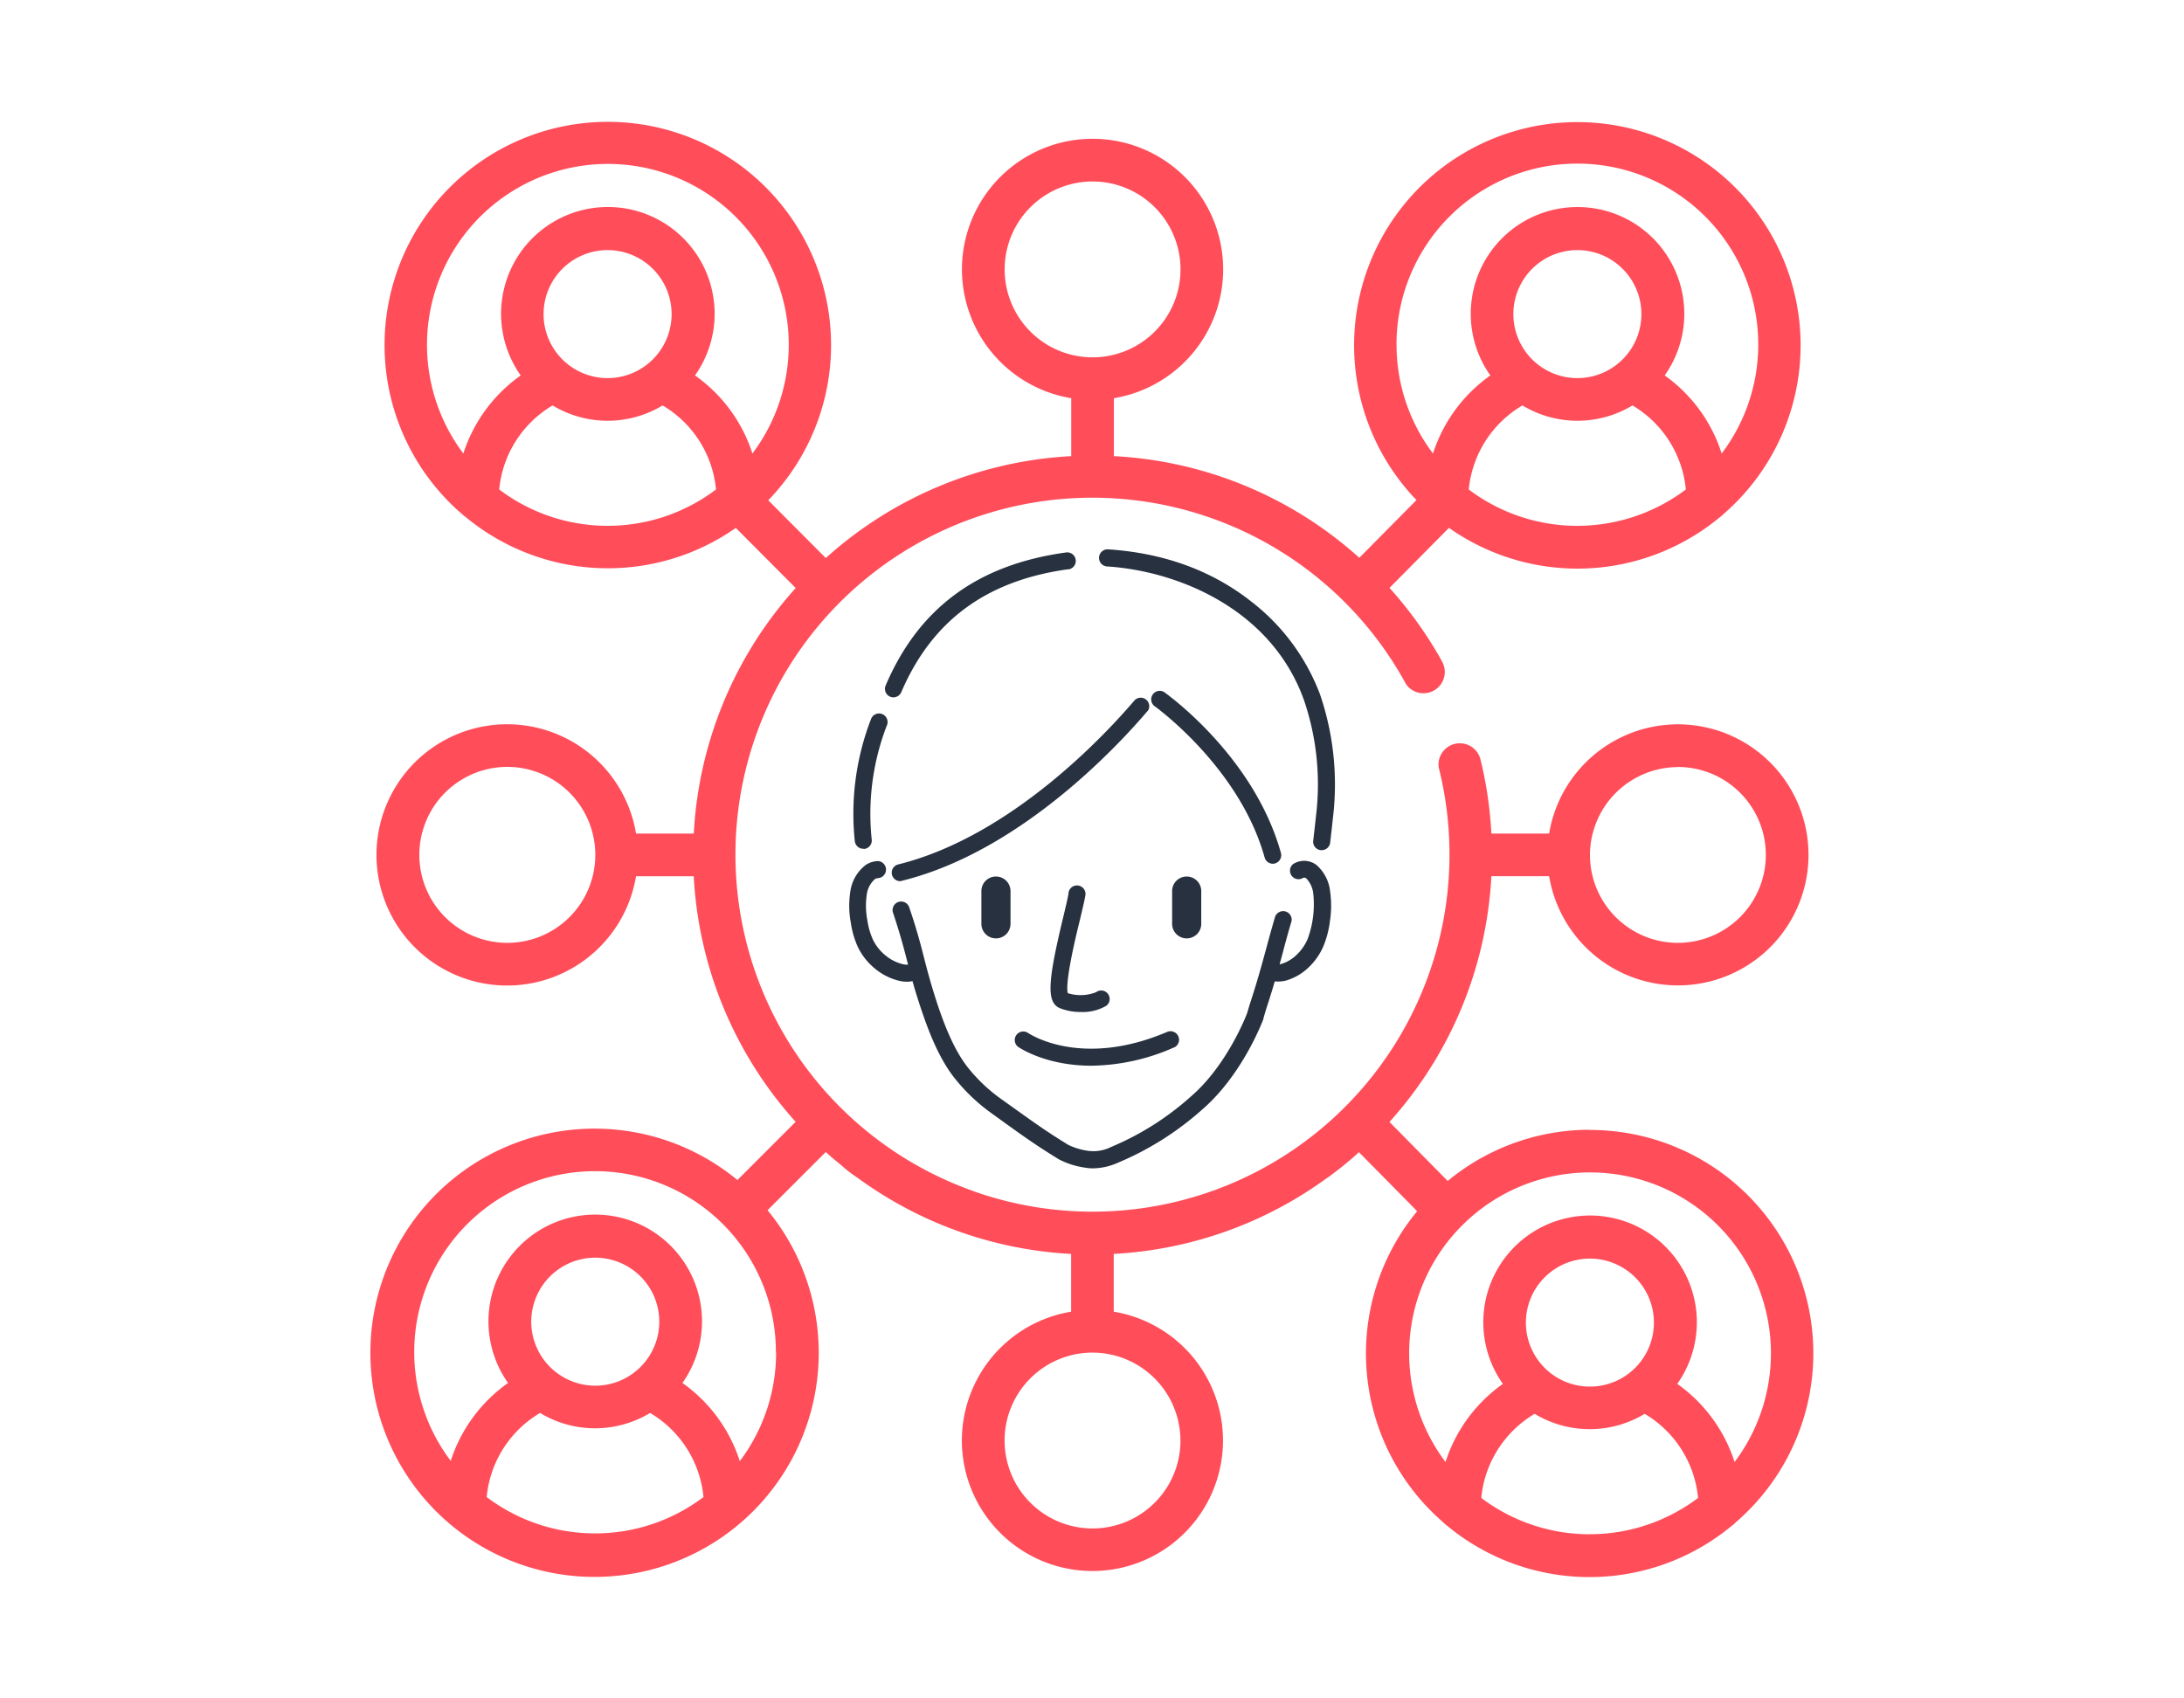 <svg id="e545a062-655c-4b34-a84e-4b441beeaf29" data-name="Layer 1" xmlns="http://www.w3.org/2000/svg" width="450" height="350" viewBox="0 0 450 350"><defs><style>.bffab443-279f-4c16-8fbe-4520c99f5c99{fill:#27313f;}.aafcfafa-f2f1-4729-b06e-04434c6aedcb{fill:none;}.f5cae1f9-76da-4fa3-aaeb-9b8d30e4f359{fill:#ff4d5a;}</style></defs><path class="bffab443-279f-4c16-8fbe-4520c99f5c99" d="M225.19,240.77a9.23,9.23,0,0,1-1.66-.15,16.82,16.82,0,0,1-5.32-1.69c-4.53-2.77-7.32-4.77-10.86-7.31L204,229.2a37.49,37.49,0,0,1-7-6.64c-3.34-4-5.55-9.77-6.91-13.74-1.51-4.4-2.35-7.52-3.12-10.55s-1.57-6-3-10.28a1.76,1.76,0,0,1,3.32-1.14c1.51,4.39,2.34,7.52,3.11,10.55s1.57,6,3,10.28c1.28,3.72,3.32,9.07,6.3,12.65a33.92,33.92,0,0,0,6.37,6l3.42,2.44c3.62,2.59,6.23,4.47,10.64,7.17a13.86,13.86,0,0,0,4.13,1.23,8.18,8.18,0,0,0,4.69-.81,58.29,58.29,0,0,0,16.33-10.31c7.41-6.33,11.37-16.44,11.67-17.23l.21-.69c.16-.56.32-1.07.47-1.55,1.45-4.43,2.37-7.81,3.26-11.09.54-2,1.11-4.1,1.8-6.44a1.76,1.76,0,0,1,3.44.7,2.45,2.45,0,0,1-.08.29c-.68,2.29-1.24,4.36-1.76,6.36-.9,3.32-1.83,6.74-3.31,11.26-.15.45-.29.93-.44,1.44l-.22.77,0,.11c-.17.46-4.34,11.57-12.69,18.74a62,62,0,0,1-17.31,10.9A13,13,0,0,1,225.19,240.77Z"/><path class="bffab443-279f-4c16-8fbe-4520c99f5c99" d="M263.27,202.27a4.19,4.19,0,0,1-2.88-1.07,1.76,1.76,0,0,1,2.34-2.6c.08.08.34.31,1.27.05a7.73,7.73,0,0,0,3.16-1.88,9.88,9.88,0,0,0,2.28-3.28,20.64,20.64,0,0,0,1.16-9.24,5.3,5.3,0,0,0-1.46-3.24.66.66,0,0,0-.82,0,1.76,1.76,0,0,1-1.9-2.93,4.2,4.2,0,0,1,4.8.15,8.42,8.42,0,0,1,2.85,5.53A21,21,0,0,1,274,190a19.94,19.94,0,0,1-1.29,4.92,13.13,13.13,0,0,1-3.1,4.46,11.23,11.23,0,0,1-4.61,2.68A6.41,6.41,0,0,1,263.27,202.27Z"/><path class="bffab443-279f-4c16-8fbe-4520c99f5c99" d="M186.86,202.31a7,7,0,0,1-1.71-.22,12.37,12.37,0,0,1-5-2.59,13,13,0,0,1-3.43-4.43,18.48,18.48,0,0,1-1.42-4.95,19,19,0,0,1-.11-6.29,8.33,8.33,0,0,1,3.16-5.56,4.75,4.75,0,0,1,2.58-.82h0a1.76,1.76,0,0,1,0,3.51,1.34,1.34,0,0,0-.68.22,5.1,5.1,0,0,0-1.67,3.27,15.72,15.72,0,0,0,.12,5.12,15.13,15.13,0,0,0,1.13,4,9.47,9.47,0,0,0,2.52,3.24,9,9,0,0,0,3.59,1.87c1.21.28,1.59,0,1.72-.13a1.76,1.76,0,0,1,2.23,2.71A4.69,4.69,0,0,1,186.86,202.31Z"/><path class="bffab443-279f-4c16-8fbe-4520c99f5c99" d="M272.32,175.2h-.21a1.75,1.75,0,0,1-1.53-1.94c.32-2.73.58-5.18.58-5.18a53.78,53.78,0,0,0-2.49-23.82c-6.75-18.83-26.07-26.6-40.57-27.53a1.76,1.76,0,0,1,.22-3.52c11.52.75,21.5,4.4,29.66,10.88a43.62,43.62,0,0,1,14,19,57.47,57.47,0,0,1,2.67,25.4h0s-.26,2.46-.58,5.19A1.76,1.76,0,0,1,272.32,175.2Z"/><path class="bffab443-279f-4c16-8fbe-4520c99f5c99" d="M184.09,143.71a1.75,1.75,0,0,1-1.75-1.76,1.72,1.72,0,0,1,.14-.68c6.8-15.93,18.92-24.89,37.06-27.4a1.76,1.76,0,0,1,.71,3.45l-.23,0c-16.82,2.34-28,10.6-34.31,25.3A1.78,1.78,0,0,1,184.09,143.71Z"/><path class="bffab443-279f-4c16-8fbe-4520c99f5c99" d="M262.25,178a1.76,1.76,0,0,1-1.68-1.29c-5.19-18.65-22.6-31.14-22.77-31.26a1.76,1.76,0,0,1,2-2.87c.76.53,18.59,13.31,24.13,33.2a1.76,1.76,0,0,1-1.22,2.15A1.59,1.59,0,0,1,262.25,178Z"/><path class="bffab443-279f-4c16-8fbe-4520c99f5c99" d="M185.49,181.59a1.75,1.75,0,0,1-.42-3.45c23.48-5.81,43.2-27.35,48.69-33.81a1.76,1.76,0,0,1,2.85,2,.91.91,0,0,1-.18.21c-5.66,6.67-26,28.89-50.52,34.95A1.47,1.47,0,0,1,185.49,181.59Z"/><path class="bffab443-279f-4c16-8fbe-4520c99f5c99" d="M177.89,174.91a1.76,1.76,0,0,1-1.76-1.55,54.1,54.1,0,0,1,3.31-25.1,1.76,1.76,0,0,1,3.36,1.07c0,.06-.05.13-.08.19A50.56,50.56,0,0,0,179.61,173a1.75,1.75,0,0,1-1.52,1.95Z"/><path class="bffab443-279f-4c16-8fbe-4520c99f5c99" d="M205.21,193.38h0a3,3,0,0,1-3-3v-6.75a3,3,0,0,1,3-3h0a3,3,0,0,1,3,3v6.75A3,3,0,0,1,205.21,193.38Z"/><path class="bffab443-279f-4c16-8fbe-4520c99f5c99" d="M244.51,193.38h0a3,3,0,0,1-3-3v-6.75a3,3,0,0,1,3-3h0a3,3,0,0,1,3,3v6.75A3,3,0,0,1,244.51,193.38Z"/><path class="bffab443-279f-4c16-8fbe-4520c99f5c99" d="M222.72,208.55a11.43,11.43,0,0,1-4.36-.8c-2.93-1.23-2.34-6.09.82-19.19.5-2.11.94-3.94,1-4.69a1.76,1.76,0,0,1,3.48.46c-.13,1-.58,2.77-1.11,5.07-1,4-3.14,13.08-2.54,15.27a8.77,8.77,0,0,0,5.83-.2,1.75,1.75,0,0,1,2.1,2.8A9.65,9.65,0,0,1,222.72,208.55Zm-2.59-3.7"/><path class="bffab443-279f-4c16-8fbe-4520c99f5c99" d="M224.86,219.62c-9.33,0-14.77-3.67-15.1-3.9a1.76,1.76,0,0,1,2-2.89c.45.3,11.08,7.34,28.71-.17a1.76,1.76,0,0,1,1.63,3.11l-.26.11A43.21,43.21,0,0,1,224.86,219.62Z"/><path class="aafcfafa-f2f1-4729-b06e-04434c6aedcb" d="M336.34,83.55a21.92,21.92,0,0,1-22.67,0,22.57,22.57,0,0,0-11,17.32,37.14,37.14,0,0,0,44.74,0A22.58,22.58,0,0,0,336.34,83.55Z"/><path class="aafcfafa-f2f1-4729-b06e-04434c6aedcb" d="M325,77.92A13.2,13.2,0,1,0,311.82,64.7v0A13.2,13.2,0,0,0,325,77.92Z"/><path class="aafcfafa-f2f1-4729-b06e-04434c6aedcb" d="M136.56,83.55a21.92,21.92,0,0,1-22.67,0,22.58,22.58,0,0,0-11,17.32,37.14,37.14,0,0,0,44.74,0A22.57,22.57,0,0,0,136.56,83.55Z"/><path class="aafcfafa-f2f1-4729-b06e-04434c6aedcb" d="M243.23,55.51a18.12,18.12,0,1,0-18.12,18.13A18.11,18.11,0,0,0,243.23,55.51Z"/><path class="aafcfafa-f2f1-4729-b06e-04434c6aedcb" d="M307,77.37a22,22,0,1,1,35.92,0,31.49,31.49,0,0,1,11.82,16.1,37.27,37.27,0,1,0-67-22.39h0a37.07,37.07,0,0,0,7.49,22.38A31.44,31.44,0,0,1,307,77.37Z"/><path class="aafcfafa-f2f1-4729-b06e-04434c6aedcb" d="M250.35,245.26l-1.17.4Z"/><path class="aafcfafa-f2f1-4729-b06e-04434c6aedcb" d="M125.23,77.92A13.2,13.2,0,1,0,112,64.71h0A13.21,13.21,0,0,0,125.23,77.92Z"/><path class="aafcfafa-f2f1-4729-b06e-04434c6aedcb" d="M345.72,194.3a18.13,18.13,0,1,0-18.12-18.13A18.12,18.12,0,0,0,345.72,194.3Z"/><path class="aafcfafa-f2f1-4729-b06e-04434c6aedcb" d="M252.94,244.23l-.59.23Z"/><path class="aafcfafa-f2f1-4729-b06e-04434c6aedcb" d="M201,245.63l-1.05-.37C200.26,245.4,200.62,245.51,201,245.63Z"/><path class="aafcfafa-f2f1-4729-b06e-04434c6aedcb" d="M197.82,244.46l-.48-.19Z"/><path class="aafcfafa-f2f1-4729-b06e-04434c6aedcb" d="M201.94,246a73.36,73.36,0,0,0,46.4,0A73.92,73.92,0,0,1,201.94,246Z"/><path class="aafcfafa-f2f1-4729-b06e-04434c6aedcb" d="M207,296.83a18.12,18.12,0,1,0,18.13-18.11h0A18.16,18.16,0,0,0,207,296.83Z"/><path class="aafcfafa-f2f1-4729-b06e-04434c6aedcb" d="M327.58,241.61a37.28,37.28,0,0,0-29.78,59.68,31.49,31.49,0,0,1,11.82-16.1,22,22,0,1,1,35.93,0,31.52,31.52,0,0,1,11.81,16.1h0a37.27,37.27,0,0,0-29.78-59.67Z"/><path class="aafcfafa-f2f1-4729-b06e-04434c6aedcb" d="M327.58,285.74a13.2,13.2,0,1,0-13.18-13.2h0A13.19,13.19,0,0,0,327.58,285.74Z"/><path class="aafcfafa-f2f1-4729-b06e-04434c6aedcb" d="M125.23,33.79A37.26,37.26,0,0,0,95.45,93.46a31.51,31.51,0,0,1,11.82-16.09,22,22,0,1,1,35.92,0A31.51,31.51,0,0,1,155,93.46a37.27,37.27,0,0,0-29.78-59.67Z"/><path class="aafcfafa-f2f1-4729-b06e-04434c6aedcb" d="M122.65,285.54a13.2,13.2,0,1,0-13.19-13.2h0A13.21,13.21,0,0,0,122.65,285.54Z"/><path class="aafcfafa-f2f1-4729-b06e-04434c6aedcb" d="M338.92,291.36a21.88,21.88,0,0,1-22.67,0,22.64,22.64,0,0,0-11,17.32,37.2,37.2,0,0,0,44.74,0A22.6,22.6,0,0,0,338.92,291.36Z"/><path class="aafcfafa-f2f1-4729-b06e-04434c6aedcb" d="M104.53,158.06a18.12,18.12,0,1,0,18.13,18.12h0A18.17,18.17,0,0,0,104.53,158.06Z"/><path class="aafcfafa-f2f1-4729-b06e-04434c6aedcb" d="M134,291.18a21.92,21.92,0,0,1-22.67,0,22.56,22.56,0,0,0-11,17.32,37.17,37.17,0,0,0,44.74,0A22.6,22.6,0,0,0,134,291.18Z"/><path class="aafcfafa-f2f1-4729-b06e-04434c6aedcb" d="M122.65,241.42a37.26,37.26,0,0,0-29.78,59.64A31.42,31.42,0,0,1,104.68,285a22,22,0,1,1,35.93,0,31.49,31.49,0,0,1,11.82,16.1,37.28,37.28,0,0,0-29.78-59.64Z"/><path class="f5cae1f9-76da-4fa3-aaeb-9b8d30e4f359" d="M327.58,232.82h0a45.94,45.94,0,0,0-29.29,10.55l-12-12.16a82,82,0,0,0,21-50.65h11.9a26.9,26.9,0,1,0,0-8.78H307.29a82.35,82.35,0,0,0-2.25-15.3,4.39,4.39,0,0,0-8.61,1.63,73.64,73.64,0,0,1-43.49,86.12l-.59.23q-1,.4-2,.78l-1.18.4-.86.3a73.47,73.47,0,0,1-46.39,0l-1-.34-1-.37c-.7-.26-1.39-.52-2.08-.8l-.48-.19A73.55,73.55,0,1,1,289.71,141a4.39,4.39,0,0,0,7.41-4.69l-.18-.33c-.27-.49-.55-1-.83-1.45a82.42,82.42,0,0,0-9.81-13.38l12.25-12.37a45.92,45.92,0,0,0,55.83-2.21,4.3,4.3,0,0,0,.69-.59,46,46,0,1,0-64.94-4.82c.56.65,1.13,1.28,1.73,1.89l-11.78,11.9A81.82,81.82,0,0,0,229.51,94V82.06a26.91,26.91,0,1,0-8.79,0V94a82,82,0,0,0-50.57,21L158.29,103.1a46,46,0,1,0-65.11,1c.64.62,1.3,1.22,2,1.81a4.31,4.31,0,0,0,.7.58,45.92,45.92,0,0,0,55.73,2.3l12.34,12.39a82,82,0,0,0-21,50.6H131.05a26.92,26.92,0,1,0,0,8.79h11.89a82,82,0,0,0,21,50.61l-12,12a46.19,46.19,0,1,0,6.21,6.22l12-12c1.06,1,2.14,1.88,3.24,2.77a25.56,25.56,0,0,0,3.31,2.55,81.85,81.85,0,0,0,44,15.69v11.9a26.9,26.9,0,1,0,8.78,0V258.4a81.85,81.85,0,0,0,44-15.69,4.68,4.68,0,0,0,.82-.58c2-1.48,3.88-3,5.7-4.69l12,12.16a46,46,0,0,0,5.36,64.11,4.31,4.31,0,0,0,.85.74,45.94,45.94,0,0,0,58.59,0,4.31,4.31,0,0,0,.85-.74,46,46,0,0,0-30.13-80.85Zm18.14-74.76a18.12,18.12,0,1,1-18.12,18.13v0a18.17,18.17,0,0,1,18.12-18.11ZM325,108.36a37,37,0,0,1-22.37-7.49,22.6,22.6,0,0,1,11.06-17.32,21.92,21.92,0,0,0,22.67,0,22.6,22.6,0,0,1,11,17.32A37.11,37.11,0,0,1,325,108.36ZM311.82,64.72A13.19,13.19,0,1,1,325,77.92,13.19,13.19,0,0,1,311.82,64.72Zm-24.08,6.36h0a37.27,37.27,0,1,1,67,22.38A31.45,31.45,0,0,0,343,77.37a22,22,0,1,0-35.92,0,31.47,31.47,0,0,0-11.82,16.09,37.16,37.16,0,0,1-7.51-22.38ZM207,55.51a18.12,18.12,0,1,1,18.11,18.13A18.12,18.12,0,0,1,207,55.51Zm-81.77,52.85a37,37,0,0,1-22.37-7.49,22.58,22.58,0,0,1,11-17.32,21.92,21.92,0,0,0,22.67,0,22.56,22.56,0,0,1,11,17.32A37,37,0,0,1,125.23,108.36ZM112,64.72a13.19,13.19,0,1,1,13.19,13.2A13.19,13.19,0,0,1,112,64.72ZM143.2,77.37a22,22,0,1,0-35.91,0A31.51,31.51,0,0,0,95.47,93.46a37.27,37.27,0,1,1,59.56,0A31.47,31.47,0,0,0,143.2,77.37ZM104.53,194.3a18.13,18.13,0,1,1,18.13-18.13A18.13,18.13,0,0,1,104.53,194.3ZM122.7,316a37,37,0,0,1-22.42-7.49,22.55,22.55,0,0,1,11-17.33,21.92,21.92,0,0,0,22.67,0,22.59,22.59,0,0,1,11,17.33A37,37,0,0,1,122.65,316Zm-13.24-43.64a13.19,13.19,0,1,1,13.19,13.2A13.2,13.2,0,0,1,109.46,272.35Zm50.45,6.36a37.13,37.13,0,0,1-7.48,22.39A31.49,31.49,0,0,0,140.61,285a22,22,0,1,0-35.93,0,31.47,31.47,0,0,0-11.81,16.06,37.26,37.26,0,1,1,67-22.38Zm83.32,18.13a18.12,18.12,0,1,1-18.13-18.11h0a18.15,18.15,0,0,1,18.12,18.1Zm84.37,19.33h0a37.08,37.08,0,0,1-22.39-7.49,22.59,22.59,0,0,1,11-17.33,21.92,21.92,0,0,0,22.67,0,22.6,22.6,0,0,1,11,17.33,37.05,37.05,0,0,1-22.37,7.48Zm-13.2-43.62a13.19,13.19,0,1,1,13.18,13.19A13.19,13.19,0,0,1,314.4,272.55Zm43,28.73h0a31.47,31.47,0,0,0-11.81-16.1,22,22,0,1,0-35.93,0,31.49,31.49,0,0,0-11.82,16.1,37.27,37.27,0,1,1,59.56,0Z"/></svg>